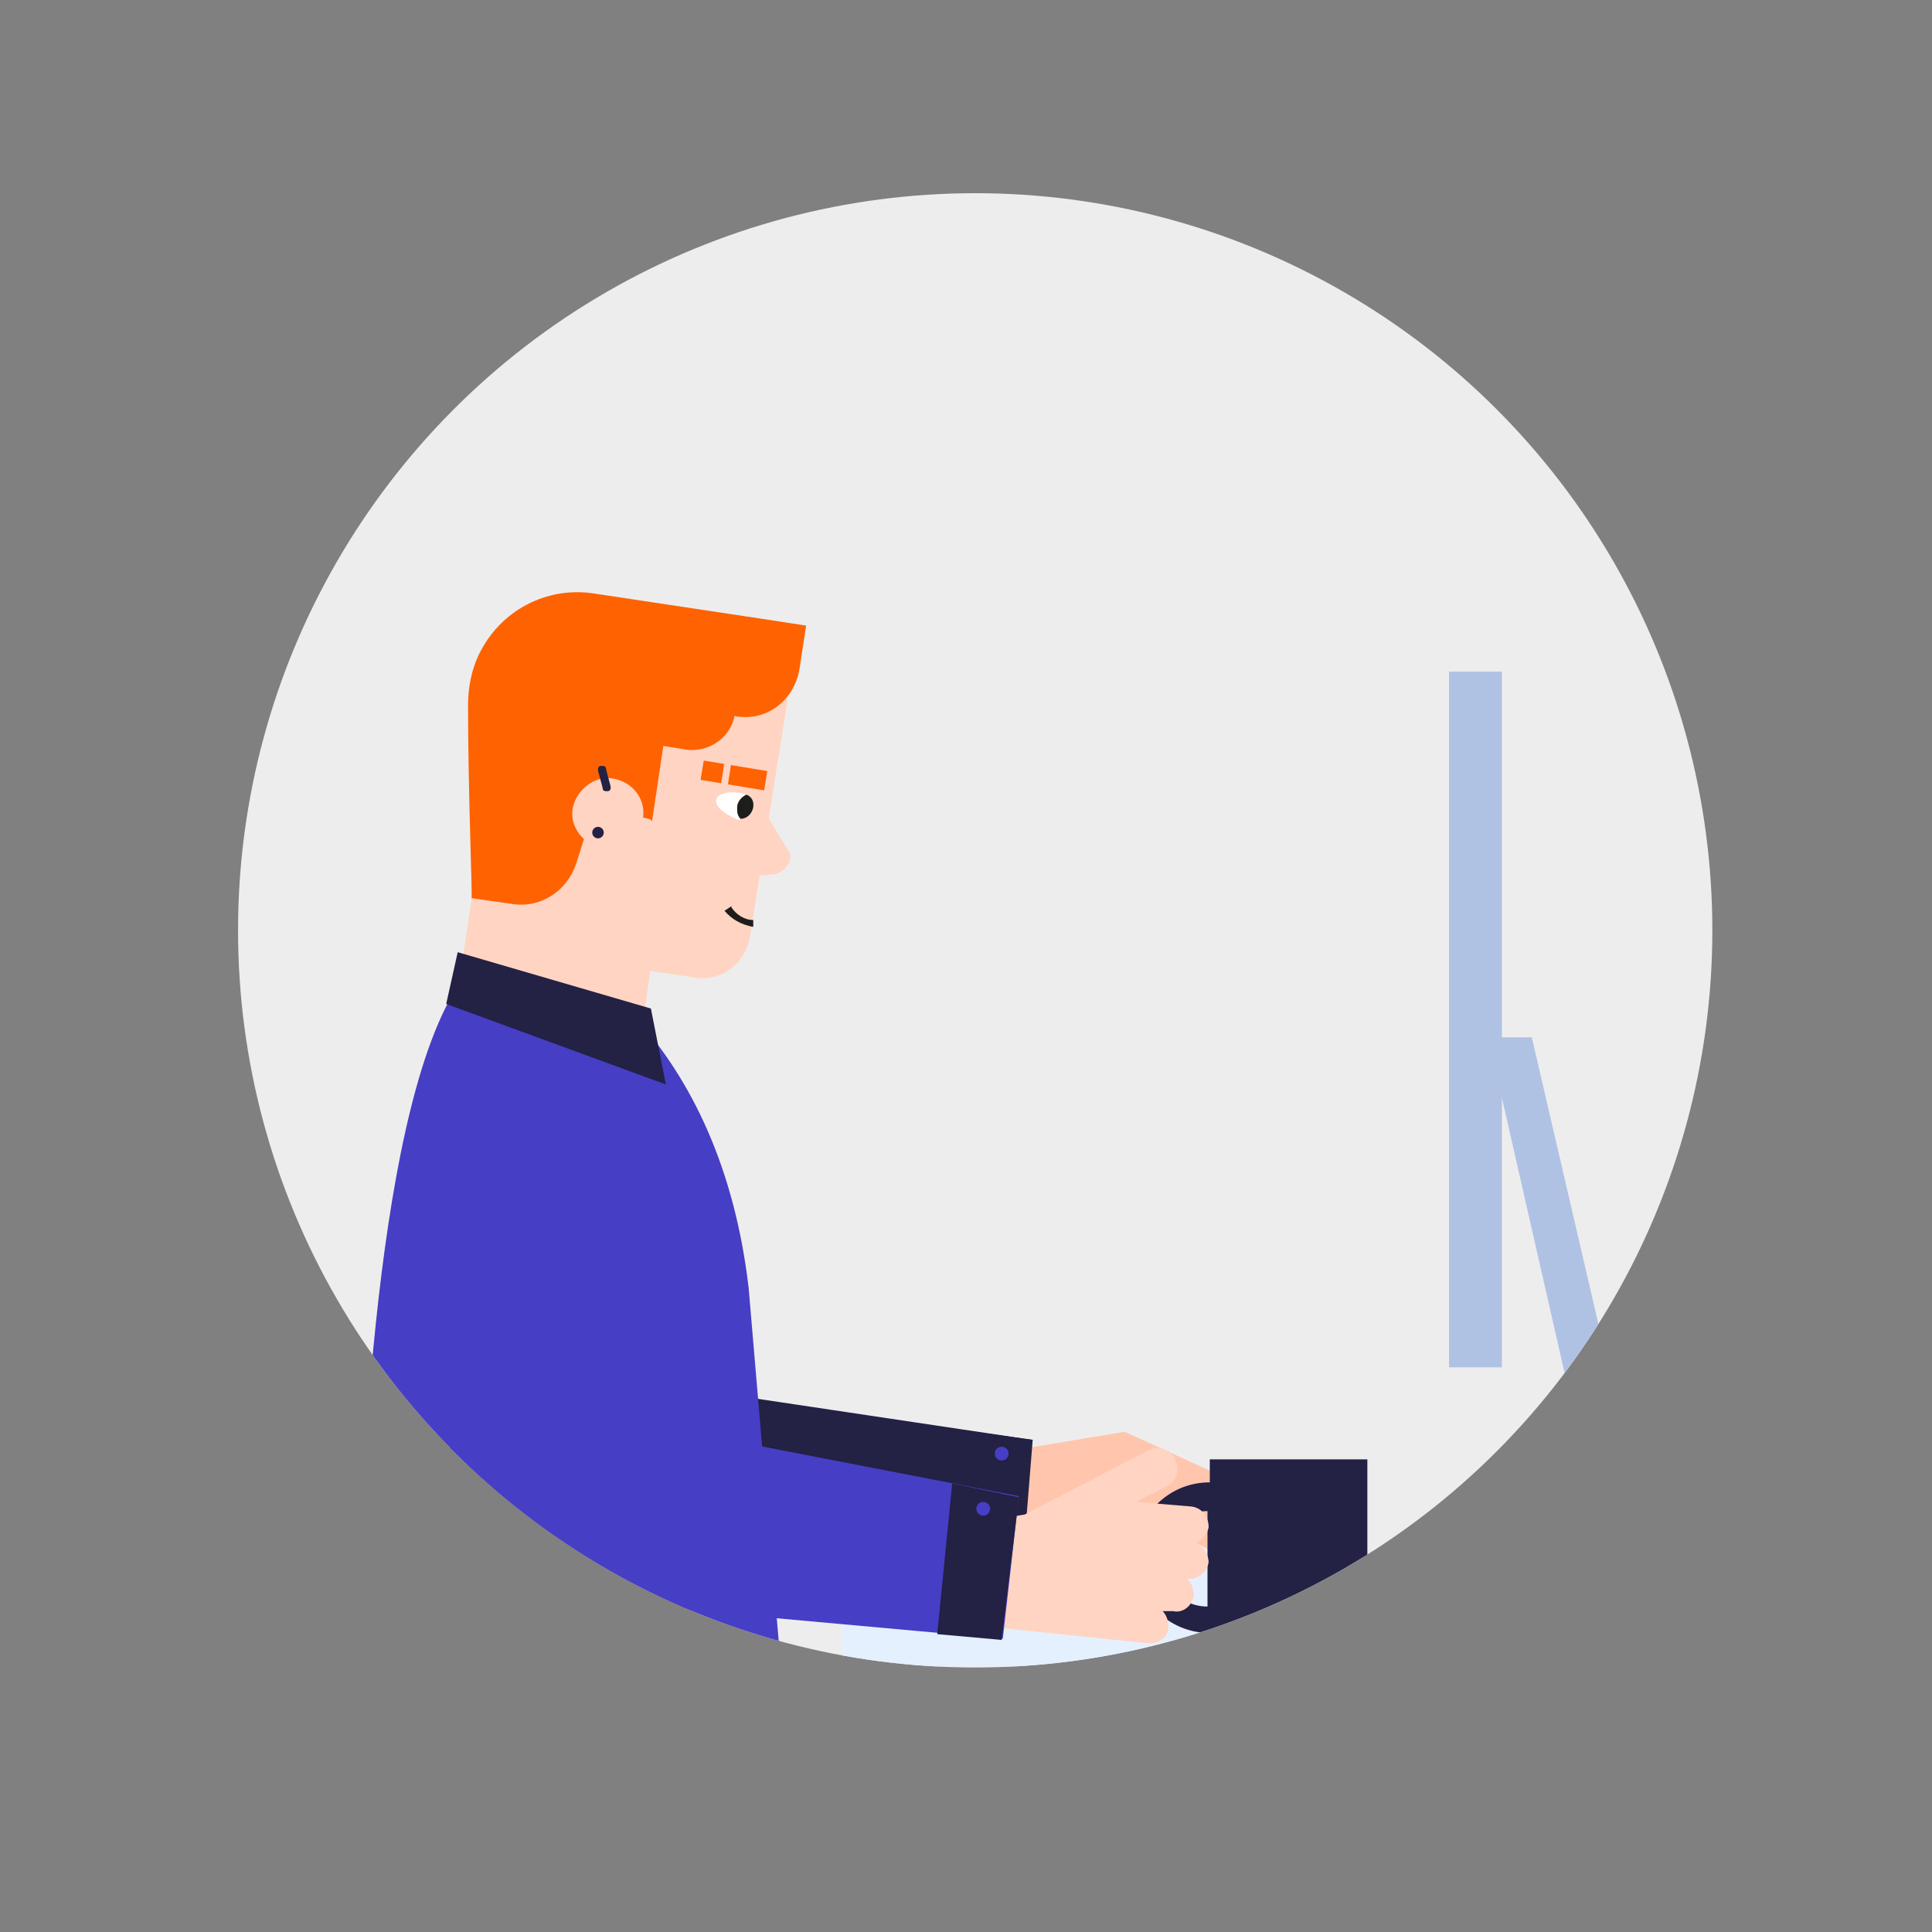 <?xml version="1.0" encoding="UTF-8"?>
<svg id="Ebene_1" xmlns="http://www.w3.org/2000/svg" xmlns:xlink="http://www.w3.org/1999/xlink" version="1.1" viewBox="0 0 168 168">
  <rect x="0" y="0" width="168" height="168" fill="#808080" stroke="none"/>
  <!-- Generator: Adobe Illustrator 29.8.1, SVG Export Plug-In . SVG Version: 2.1.1 Build 2)  -->
  <defs>
    <style>
      .st0 {
        fill: none;
      }

      .st1 {
        fill: #232144;
      }

      .st2 {
        fill: #ffc6ad;
      }

      .st3 {
        fill: #1d1d1b;
      }

      .st4, .st5 {
        fill: #ff6200;
      }

      .st4, .st6 {
        fill-rule: evenodd;
      }

      .st7 {
        fill: #fff;
      }

      .st8 {
        fill: #b0c2e4;
      }

      .st9, .st6 {
        fill: #ffd4c2;
      }

      .st10 {
        fill: #463ec5;
      }

      .st11 {
        fill: #ededed;
      }

      .st12 {
        fill: #e5f0ff;
      }

      .st13 {
        clip-path: url(#clippath);
      }
    </style>
    <clipPath id="clippath">
      <circle class="st0" cx="84.8" cy="80.9" r="64.1"/>
    </clipPath>
  </defs>
  <g class="st13">
    <circle class="st11" cx="84.8" cy="80.9" r="64.1"/>
    <path class="st9" d="M49.7,94l-5.5-.8c-2.9-.4-5-3.2-4.5-6.2l3.4-22.9,16.1,2.4-3.4,23c-.4,2.9-3.2,4.9-6.2,4.5"/>
    <path class="st6" d="M45.7,56l23,3.5s-2.9,18.2-3.5,22c-.4,2.3-2.5,3.9-4.8,3.5-6.6-1-18.9-2.8-18.9-2.8l2-13.2,2.2-13Z"/>
    <path class="st6" d="M63.7,76.5l1.2-8.6s2.2,3.7,3.6,6c.3.4.3.9,0,1.3s-.6.7-1.1.8c-1.8.2-3.9.4-3.9.4h0Z"/>
    <path class="st4" d="M56.7,71.4l1.5-10,5.9.9c2.6.4,4.9-1.4,5.4-4l.6-3.9-3.9-.6-14.6-2.2c-4-.6-8.1,1.4-10,5.4-.6,1.3-.9,2.8-.9,4.3,0,7.8.4,16.8.3,16.8l3.5.5c2.5.4,4.8-1.1,5.6-3.5l.7-2.2,2-2.3c0,0,3.8.5,3.8.7Z"/>
    <path class="st9" d="M55.9,71.2c-.3,1.7-1.9,2.9-3.5,2.6s-2.9-1.9-2.6-3.5,1.9-2.9,3.5-2.6c1.8.3,2.9,1.9,2.6,3.5"/>
    <path class="st7" d="M64.1,70.2c0-.5.4-1,.8-1.1h0c-1.2-.4-2.4-.2-2.6.4-.2.6.7,1.3,1.9,1.8h.2c-.2-.3-.3-.6-.3-1Z"/>
    <path class="st3" d="M64.1,70.2c0,.4,0,.7.3,1,1.1,0,1.6-1.7.5-2.1-.4.2-.8.6-.8,1.1Z"/>
    <path class="st3" d="M63.6,78.9c.4.6,1.1,1.1,1.9,1.1v.6c-1.1-.2-1.9-.7-2.5-1.4l.6-.4Z"/>
    <rect class="st5" x="63" y="64.7" width="1.7" height="5.6" transform="translate(-13.2 119.4) rotate(-80.6)"/>
    <path class="st4" d="M49.9,56.9l14.4,2.2-.4,3c-.3,2-2.2,3.3-4.1,3.1l-10.8-1.7,1.1-6.6Z"/>
    <rect class="st9" x="61.5" y="66.6" width="3.3" height=".6" transform="translate(-12.5 119.3) rotate(-81.3)"/>
    <path class="st1" d="M52.3,66.6h0c.2,0,.4,0,.4.3l.4,1.5c0,.2,0,.4-.3.4h0c-.2,0-.4,0-.4-.3l-.4-1.5c0-.2,0-.4.3-.4Z"/>
    <circle class="st1" cx="52" cy="72.4" r=".5"/>
    <polygon class="st2" points="108.3 129.3 97.8 124.5 97.8 124.5 97.8 124.5 97.8 124.5 97.8 124.5 88.2 126.1 88.6 134.6 98.2 136.8 98 130.9 105.2 134.8 106.5 132.5 106.7 132.7 108.3 129.3"/>
    <path class="st1" d="M59.4,134.7l29.4,1.7.9-11.2-29.4-4.4c-4.1-.6-7.9,2.5-8,6.7h0c0,4.1,3.2,7.3,7.1,7.2Z"/>
    <path class="st10" d="M30.9,144.9c.4-12.5,1.4-47.2,8.8-59l15.4,2.4c5.1,5.6,8.8,13.4,10,23.7l2.8,32.9H30.9Z"/>
    <polygon class="st1" points="39.8 82.8 56.6 87.7 57.9 94.3 38.8 87.3 39.8 82.8"/>
    <rect class="st12" x="73.2" y="135.4" width="70.5" height="9.5"/>
    <path class="st1" d="M98.7,135.5c0,3.6,2.9,6.5,6.5,6.5h.3c.5,1,1.5,1.6,2.6,1.6h7.8c1.7,0,3-1.3,3-3v-13.7h-13.7v2c-3.7,0-6.5,3-6.5,6.5ZM100.9,135.5c0-2.3,1.9-4.1,4.1-4.1h0v8.3h0c-2.3,0-4.1-1.9-4.1-4.1Z"/>
    <polygon class="st1" points="83.4 136.1 88.9 136.4 89.8 125.2 84.7 124.5 83.4 136.1"/>
    <path class="st9" d="M105.1,135.9c0-.7-.4-1.4-1.1-1.7.5-.3,1-.8,1.1-1.4,0-.9-.6-1.7-1.5-1.8l-4.8-.4,2.7-1.4c.8-.4,1.1-1.4.7-2.2v-.2c-.5-.8-1.5-1.1-2.3-.7l-10.8,5.6-2.5.4-.9,9.3,2.6.3,11.6,1.2c.9,0,1.6-.5,1.7-1.3v-.2c0-.5-.2-1-.5-1.3h.9c.9.2,1.7-.5,1.8-1.4,0-.5-.2-1.1-.6-1.4h.2c.8,0,1.6-.6,1.7-1.5Z"/>
    <path class="st10" d="M39.5,120.6l49.1,9.5-1.4,12.4-38.6-3.5c-5.8-.5-10-5.6-9.6-11.5l.5-7Z"/>
    <rect class="st8" x="124.8" y="131.4" width="17.6" height="4"/>
    <polygon class="st8" points="143.7 135.4 133.2 90.2 129.4 90.2 139.7 135.4 143.7 135.4"/>
    <rect class="st8" x="126" y="58.4" width="4.6" height="60.5"/>
    <polygon class="st1" points="82.8 129 88.6 130.2 87.1 142.6 81.5 142.1 82.8 129"/>
    <circle class="st10" cx="85.5" cy="131.2" r=".6"/>
    <circle class="st10" cx="87.1" cy="126.4" r=".6"/>
  </g>
</svg>